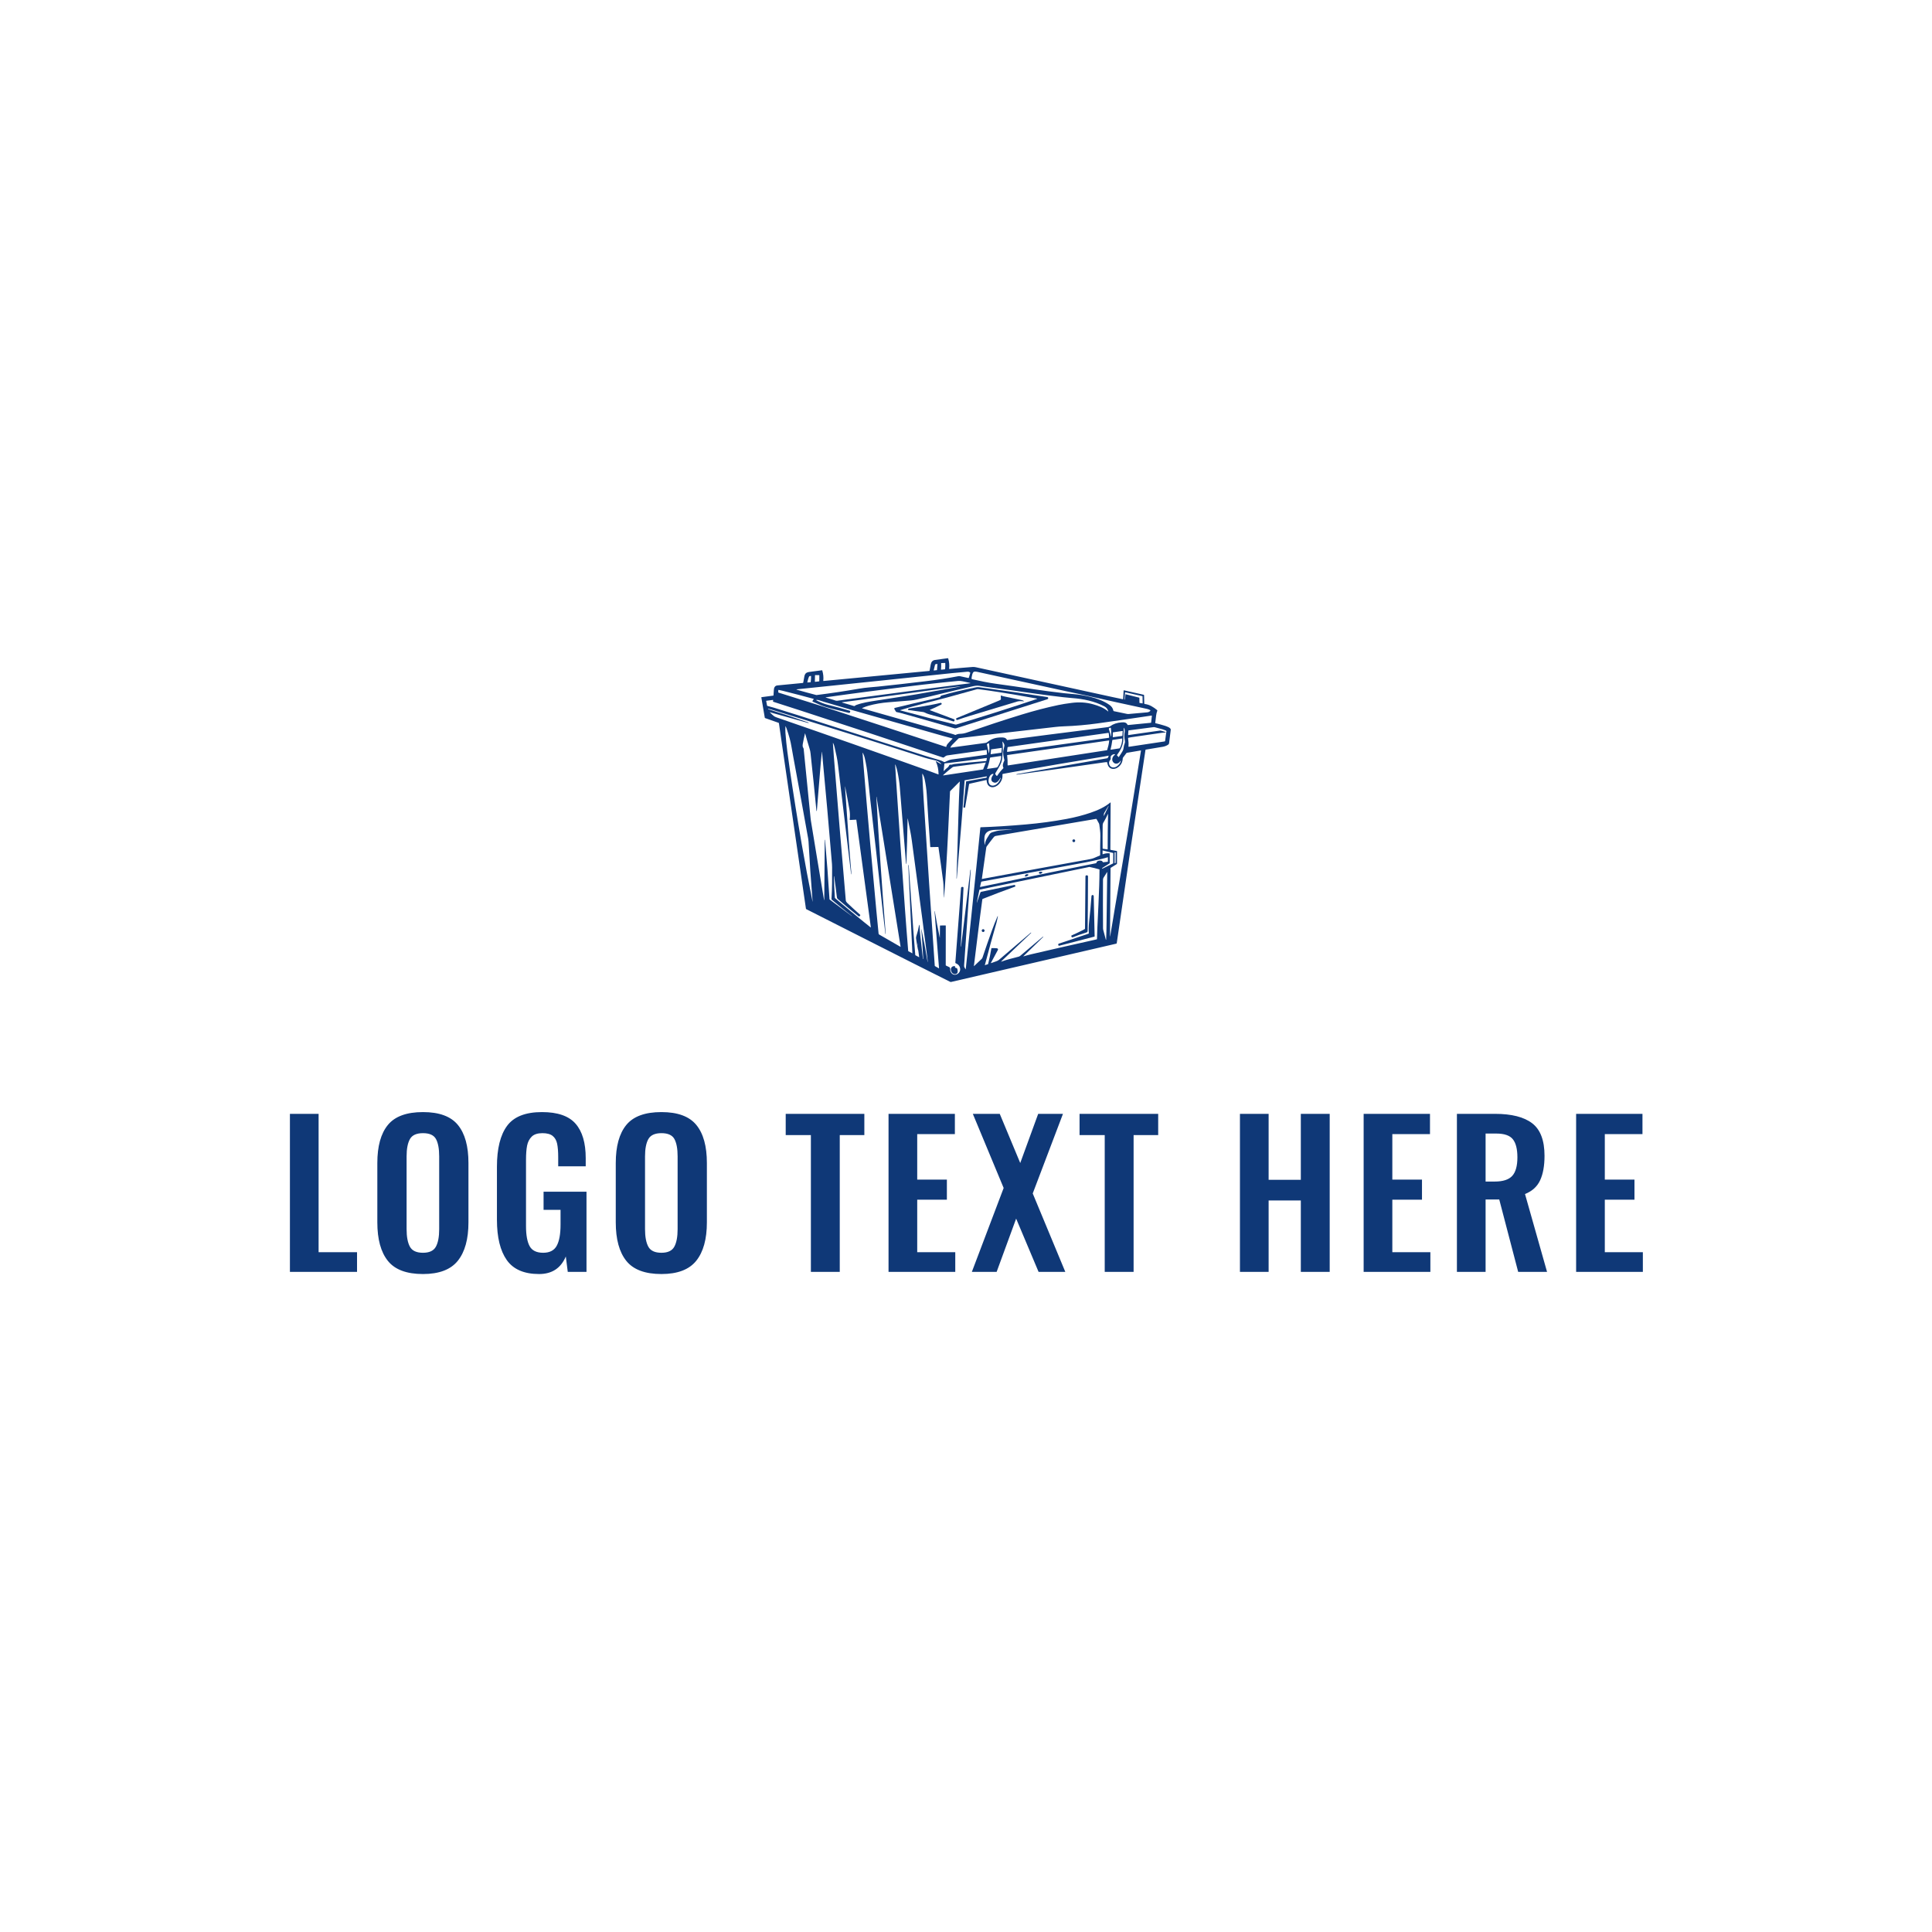 <svg width="1000" height="1000" viewBox="0 0 1000 1000" xmlns="http://www.w3.org/2000/svg"><defs/><path fill="#ffffff" d="M 0 0 L 1000 0 L 1000 1000 L 0 1000 Z"/><path fill="#0f3877" transform="matrix(0.48 0 0 0.48 16.718 44.895)" d="M 1176.285 660.223 L 1176.791 651.19 C 1176.8 650.995 1176.965 650.844 1177.16 650.853 C 1177.179 650.854 1177.198 650.856 1177.218 650.86 L 1198.448 655.652 C 1198.719 655.714 1198.857 655.885 1198.865 656.167 L 1199.06 665.005 C 1199.068 665.315 1199.302 665.571 1199.609 665.609 C 1204.872 666.231 1208.947 668.938 1212.924 672.18 C 1213.137 672.356 1213.214 672.648 1213.115 672.906 C 1212.497 674.521 1212.083 676.184 1211.874 677.894 C 1211.563 680.451 1211.245 683.128 1210.918 685.926 C 1210.896 686.106 1211.009 686.273 1211.183 686.314 C 1214.593 687.138 1217.819 688.016 1220.859 688.948 C 1222.552 689.468 1227.922 691.101 1227.636 693.459 C 1227.045 698.38 1226.436 703.22 1225.808 707.977 C 1225.726 708.602 1225.398 709.104 1224.822 709.483 C 1223.099 710.627 1221.175 711.379 1219.05 711.739 C 1212.623 712.828 1206.507 713.852 1200.704 714.813 C 1200.511 714.846 1200.399 714.96 1200.37 715.157 C 1189.724 784.697 1179.401 854.124 1169.399 923.439 C 1169.35 923.777 1169.161 923.982 1168.831 924.058 L 990.837 965.322 C 990.473 965.408 990.092 965.363 989.758 965.195 C 936.592 938.677 886.323 912.951 834.609 886.836 C 834.409 886.734 834.271 886.543 834.241 886.326 C 826.234 831.527 818.324 777.283 810.51 723.588 C 808.701 711.17 806.904 698.777 805.114 686.409 C 805.082 686.168 804.916 685.966 804.684 685.884 L 790.21 680.793 C 790.034 680.73 789.904 680.578 789.871 680.396 L 786.15 658.602 C 786.11 658.39 786.199 658.269 786.414 658.24 L 798.974 656.582 C 799.138 656.56 799.228 656.466 799.245 656.303 C 799.409 654.449 799.539 652.479 799.638 650.394 C 799.75 647.926 800.878 645.808 803.444 645.582 C 812.441 644.781 821.578 643.898 830.853 642.934 C 831.093 642.912 831.287 642.725 831.324 642.483 C 831.703 639.989 832.127 637.68 832.595 635.558 C 833.512 631.405 836.081 631.277 840.127 630.738 C 843.871 630.241 847.665 629.742 851.51 629.242 C 851.687 629.216 851.802 629.29 851.854 629.463 C 852.971 633.187 853.331 636.868 852.928 640.507 C 852.905 640.72 853.001 640.817 853.217 640.796 L 967.221 629.958 C 967.403 629.94 967.549 629.806 967.583 629.63 C 967.982 627.576 968.378 625.427 968.77 623.181 C 969.256 620.414 970.673 618.472 973.489 618.115 C 978.076 617.533 982.64 616.904 987.181 616.227 C 987.436 616.191 987.6 616.297 987.671 616.545 C 988.74 620.302 989.056 623.96 988.617 627.521 C 988.597 627.683 988.713 627.83 988.874 627.849 C 988.895 627.851 988.916 627.851 988.937 627.85 C 997.448 627.023 1005.749 626.305 1013.84 625.697 C 1015.018 625.609 1016.239 625.704 1017.509 625.982 C 1066.502 636.692 1115.75 647.439 1165.253 658.222 C 1168.869 659.009 1172.44 659.759 1175.964 660.472 C 1176.167 660.511 1176.275 660.43 1176.285 660.223 Z M 983.892 628.243 C 984.14 628.217 984.28 628.079 984.31 627.831 C 984.522 625.837 984.581 623.748 984.491 621.568 C 984.486 621.432 984.372 621.327 984.236 621.333 L 984.236 621.333 L 980.219 621.48 C 980.1 621.485 980.007 621.584 980.013 621.705 C 980.013 621.705 980.013 621.705 980.013 621.706 C 980.158 623.932 980.109 626.108 979.87 628.233 C 979.841 628.498 979.96 628.618 980.227 628.596 L 983.892 628.243 Z M 973.647 622.857 C 973.588 622.869 973.541 622.913 973.525 622.97 L 972.009 629.267 C 971.989 629.352 972.042 629.436 972.127 629.455 C 972.143 629.459 972.159 629.461 972.176 629.459 L 975.422 629.106 C 975.499 629.098 975.56 629.036 975.565 628.959 L 976.026 622.544 C 976.034 622.458 975.969 622.382 975.883 622.374 C 975.866 622.372 975.85 622.373 975.834 622.377 L 973.647 622.857 Z M 1140.95 657.918 C 1148.179 659.63 1155.359 662.317 1161.504 666.56 C 1163.756 668.115 1165.261 670.13 1165.766 672.832 C 1165.813 673.09 1166.013 673.294 1166.272 673.347 L 1180.768 676.359 C 1181.164 676.44 1181.572 676.462 1181.975 676.422 C 1189.56 675.706 1196.243 675.11 1202.024 674.637 C 1203.368 674.53 1204.52 674.034 1205.481 673.156 C 1205.726 672.93 1205.745 672.552 1205.522 672.306 C 1205.484 672.265 1205.441 672.229 1205.393 672.199 C 1203.637 671.117 1200.984 670.66 1198.963 670.228 C 1179.797 666.141 1159.104 661.581 1136.88 656.545 C 1129.45 654.862 1121.643 653.314 1114.242 651.709 C 1082.851 644.922 1051.005 637.98 1018.703 630.882 C 1017.556 630.629 1016.555 630.584 1015.701 630.743 C 1013.633 631.126 1012.97 636.3 1012.808 638.091 C 1012.774 638.458 1013.017 638.793 1013.376 638.875 C 1022.159 640.837 1030.433 642.627 1039.271 643.828 C 1052.753 645.666 1065.952 647.568 1078.863 649.537 C 1089.853 651.209 1100.951 652.597 1111.907 653.896 C 1114.961 654.255 1119.129 654.653 1124.409 655.087 C 1129.077 655.471 1134.59 656.414 1140.95 657.918 Z M 1011.41 632.166 C 1011.467 631.972 1011.402 631.766 1011.249 631.642 C 1010.411 630.964 1009.431 630.682 1008.306 630.793 C 1002.715 631.337 997.106 631.77 991.642 632.343 C 967.268 634.9 942.415 637.512 917.082 640.18 C 889.485 643.086 858.478 646.297 824.064 649.812 C 824.018 649.817 823.985 649.858 823.99 649.904 C 823.992 649.925 824.003 649.946 824.02 649.959 C 824.183 650.104 824.389 650.212 824.638 650.283 C 831.797 652.343 838.695 654.222 845.328 655.924 C 845.464 655.959 845.603 655.969 845.74 655.953 C 861.155 654.023 876.479 651.726 891.712 649.062 C 898.617 647.855 906.792 647.394 911.937 646.855 C 927.782 645.204 944.625 643.304 962.465 641.156 C 975.815 639.551 987.763 637.72 998.311 635.664 C 999.135 635.504 999.881 635.505 1000.552 635.668 C 1003.4 636.361 1006.308 636.993 1009.277 637.562 C 1009.576 637.617 1009.868 637.437 1009.953 637.145 L 1011.41 632.166 Z M 843.867 641.356 C 843.863 641.538 844.007 641.688 844.188 641.692 C 844.205 641.692 844.22 641.692 844.234 641.69 L 848.349 641.2 C 848.513 641.179 848.638 641.041 848.638 640.876 L 848.688 634.8 C 848.688 634.618 848.541 634.472 848.36 634.472 L 844.338 634.438 C 844.158 634.438 844.013 634.582 844.01 634.761 L 843.867 641.356 Z M 837.497 636.28 C 836.658 638.164 836.187 640.282 835.702 642.284 C 835.691 642.334 835.721 642.384 835.767 642.394 C 835.777 642.396 835.785 642.396 835.794 642.395 L 839.222 642.136 C 839.3 642.129 839.345 642.087 839.355 642.008 C 839.66 639.958 839.794 637.838 839.762 635.647 C 839.76 635.521 839.662 635.418 839.536 635.407 C 838.47 635.322 837.79 635.614 837.497 636.28 Z M 865.582 661.733 C 867.363 662.444 868.524 662.022 870.295 661.787 C 903.487 657.423 936.7 653.004 969.935 648.531 C 973.152 648.099 976.406 647.681 979.7 647.276 C 991.133 645.874 1001.619 644.542 1011.16 643.284 C 1011.883 643.189 1011.889 643.056 1011.18 642.888 C 1008.591 642.273 1005.979 641.687 1003.344 641.131 C 1001.456 640.735 999.755 640.61 998.238 640.754 C 988.404 641.694 975.934 643.013 960.829 644.706 C 957.681 645.06 954.435 645.445 951.095 645.863 C 918.795 649.919 887.702 653.813 855.756 658.388 C 855.292 658.454 855.286 658.553 855.736 658.688 C 858.643 659.544 861.499 660.407 864.303 661.277 C 864.748 661.415 865.174 661.567 865.582 661.733 Z M 995.672 698.947 C 997.12 698.204 998.659 697.813 1000.286 697.774 C 1002.833 697.719 1005.274 697.289 1007.608 696.485 C 1027.334 689.672 1046.258 683.327 1067.013 676.975 C 1080.532 672.836 1093.643 669.428 1106.344 666.75 C 1110.33 665.909 1115.153 665.13 1120.812 664.41 C 1128.986 663.373 1136.635 663.861 1143.759 665.872 C 1149.825 667.583 1155.367 669.618 1160.095 673.611 C 1160.143 673.654 1160.217 673.651 1160.262 673.602 C 1160.289 673.571 1160.299 673.527 1160.286 673.488 C 1159.596 671.082 1158.228 669.332 1156.182 668.24 C 1145.539 662.576 1133.46 660.104 1121.268 659.211 C 1117.937 658.967 1114.704 658.654 1111.569 658.275 C 1101.951 657.108 1092.29 655.989 1082.697 654.587 C 1065.228 652.032 1047.212 649.55 1028.647 647.137 C 1026.018 646.796 1023.485 646.418 1021.045 645.999 C 1018.475 645.558 1015.734 646.16 1013.321 646.72 C 1003.502 648.995 993.375 651.232 983.439 653.699 C 973.072 656.276 963.13 658.635 953.617 660.776 C 951.453 661.263 949.37 661.595 947.369 661.771 C 939.015 662.51 931.046 663.163 923.461 663.728 C 915.967 664.288 908.762 665.525 901.843 667.441 C 899.647 668.049 897.385 668.87 895.061 669.903 C 894.639 670.091 894.651 670.251 895.095 670.379 C 928.117 679.812 960.744 689.074 992.979 698.166 C 993.747 698.382 994.51 698.646 995.269 698.961 C 995.408 699.02 995.541 699.016 995.672 698.947 Z M 888.658 666.633 C 895.342 664.177 902.556 663.102 909.741 661.964 C 920.562 660.247 931.531 658.557 942.643 656.894 C 945.892 656.406 949.128 655.888 952.353 655.339 C 965.634 653.069 978.949 650.735 992.298 648.335 C 994.874 647.871 997.558 647.355 1000.351 646.785 C 1000.414 646.772 1000.439 646.733 1000.429 646.667 L 1000.429 646.667 C 1000.419 646.603 1000.382 646.573 1000.316 646.579 C 997.918 646.828 995.101 647.177 991.867 647.624 C 959.754 652.077 926.531 656.608 892.198 661.219 C 886.178 662.031 879.938 662.847 873.474 663.671 C 872.8 663.756 872.789 663.895 873.439 664.088 L 886.097 667.819 C 886.363 667.899 886.651 667.84 886.863 667.662 C 887.405 667.219 888.003 666.875 888.658 666.633 Z M 841.601 663.096 C 841.296 662.955 841.165 662.59 841.308 662.283 C 841.324 662.253 841.341 662.222 841.361 662.193 L 842.582 660.443 C 842.664 660.324 842.634 660.162 842.516 660.081 C 842.493 660.064 842.467 660.054 842.44 660.046 C 832.057 657.201 820.976 654.31 809.2 651.37 C 808.284 651.141 806.837 650.827 804.855 650.428 C 804.577 650.373 804.436 650.488 804.432 650.772 L 804.404 652.856 C 804.4 653.112 804.521 653.278 804.766 653.357 C 818.004 657.542 831.446 661.749 845.089 665.975 C 848.169 666.926 851.283 667.918 854.431 668.953 C 897.908 683.204 940.789 697.102 985.133 711.86 C 985.339 711.927 985.562 711.815 985.631 711.607 C 985.639 711.581 985.646 711.553 985.649 711.526 C 985.76 710.532 986.165 709.63 986.861 708.819 C 988.514 706.889 990.301 704.977 992.22 703.081 C 992.413 702.888 992.377 702.758 992.113 702.688 C 988.71 701.833 985.28 700.917 981.824 699.942 C 949.553 690.859 917.082 681.634 884.407 672.267 C 874.216 669.34 863.936 666.22 853.956 663.341 C 852.015 662.782 850.023 662.037 848.061 661.468 C 847.266 661.239 846.511 661.152 845.795 661.203 C 845.082 661.255 845.045 661.441 845.682 661.763 C 849.679 663.773 853.726 665.499 858.149 666.574 C 866.054 668.489 873.765 670.573 881.282 672.821 C 881.907 673.009 882.129 673.415 881.949 674.043 L 881.881 674.273 C 881.655 675.054 881.148 675.347 880.357 675.151 C 874.707 673.752 868.841 672.305 862.76 670.811 C 857.911 669.622 853.665 668.282 850.024 666.794 C 847.429 665.735 844.623 664.503 841.601 663.096 Z M 1193.69 658.791 C 1193.74 658.804 1193.776 658.848 1193.779 658.899 L 1193.882 664.342 C 1193.884 664.398 1193.925 664.446 1193.98 664.454 L 1197.182 664.965 C 1197.246 664.975 1197.308 664.932 1197.319 664.868 C 1197.32 664.861 1197.321 664.853 1197.321 664.847 L 1197.208 657.28 C 1197.207 657.227 1197.171 657.18 1197.12 657.168 L 1178.474 652.965 C 1178.411 652.948 1178.347 652.986 1178.33 653.049 C 1178.328 653.057 1178.327 653.065 1178.326 653.072 L 1177.88 660.728 C 1177.876 660.792 1177.925 660.85 1177.988 660.854 C 1178.002 660.855 1178.014 660.853 1178.027 660.85 L 1178.258 660.787 C 1178.304 660.773 1178.336 660.732 1178.34 660.684 L 1178.826 655.196 C 1178.833 655.132 1178.89 655.084 1178.954 655.091 C 1178.959 655.091 1178.964 655.093 1178.969 655.094 L 1193.69 658.791 Z M 798.738 662.822 L 798.895 661.581 C 798.927 661.323 798.814 661.211 798.552 661.243 L 791.637 662.111 C 791.434 662.137 791.352 662.251 791.392 662.45 L 792.303 667.261 C 792.346 667.487 792.477 667.625 792.697 667.678 C 794.936 668.231 797.243 668.86 799.617 669.566 C 804.461 671.007 812.959 673.658 825.108 677.516 C 869.014 691.457 914.666 706.026 962.064 721.222 C 967.306 722.905 972.632 724.385 978.012 725.984 C 979.917 726.55 981.708 727.304 983.382 728.246 C 983.527 728.327 983.673 728.336 983.823 728.269 C 986.314 727.201 988.831 725.753 991.518 725.406 C 1004.043 723.798 1016.512 722.093 1028.926 720.291 C 1029.237 720.243 1029.461 719.965 1029.442 719.648 L 1029.168 715.44 C 1029.154 715.211 1029.033 715.113 1028.805 715.146 C 1014.995 717.046 1000.955 719.01 986.688 721.041 C 985.294 721.237 984.113 722.268 983.058 723.116 C 982.745 723.366 982.329 723.442 981.95 723.316 C 930.882 706.207 879.75 689.335 828.556 672.7 C 818.91 669.565 809.048 666.392 798.968 663.181 C 798.792 663.124 798.715 663.005 798.738 662.822 Z M 974.535 727.312 L 979.303 730.064 C 980.385 730.688 980.502 730.542 979.657 729.623 C 977.906 727.725 975.605 726.798 972.869 726.2 C 968.252 725.192 964.906 724.355 962.83 723.688 C 907.174 705.788 852.038 688.474 797.421 671.748 C 796.136 671.356 794.848 671.011 793.556 670.713 C 793.458 670.691 793.41 670.73 793.413 670.831 L 793.419 670.993 C 793.421 671.104 793.494 671.202 793.601 671.238 C 808.176 675.723 822.609 680.5 836.9 685.567 C 837.04 685.62 837.122 685.764 837.096 685.912 L 837.067 686.049 C 837.054 686.134 837.006 686.164 836.924 686.142 C 824.13 682.598 811.237 678.988 798.244 675.314 C 797.366 675.064 796.513 674.755 795.645 674.49 C 795.265 674.38 795.213 674.467 795.488 674.75 C 796.861 676.176 798.217 677.437 799.558 678.531 C 800.242 679.09 801.299 679.617 802.731 680.11 C 857.926 699.162 912.846 718.468 967.489 738.029 C 970.536 739.118 973.706 740.285 976.998 741.531 C 977.169 741.596 977.252 741.539 977.248 741.359 C 977.223 736.262 976.238 731.656 974.296 727.539 C 974.135 727.202 974.214 727.127 974.535 727.312 Z M 1029.8 706.755 C 1034.401 703.096 1038.628 701.674 1045.018 701.653 C 1047.481 701.649 1049.706 701.815 1051.001 704.268 C 1051.087 704.434 1051.222 704.504 1051.408 704.479 C 1079.69 700.745 1108.722 697.012 1138.507 693.282 C 1145.37 692.422 1152.427 691.511 1159.679 690.551 C 1160.788 690.404 1161.704 690.06 1162.43 689.521 C 1165.591 687.164 1169.585 685.805 1174.411 685.446 C 1177.113 685.24 1179.664 685.211 1181.026 688.016 C 1181.128 688.225 1181.295 688.318 1181.526 688.295 L 1206.146 685.877 C 1206.32 685.86 1206.459 685.726 1206.48 685.554 L 1207.274 678.448 C 1207.295 678.265 1207.163 678.099 1206.98 678.079 C 1206.953 678.076 1206.923 678.076 1206.897 678.08 C 1205.386 678.303 1203.837 678.533 1202.251 678.771 C 1183.023 681.658 1165.168 684.245 1148.683 686.53 C 1136.638 688.201 1124.542 689.252 1112.397 689.683 C 1109.153 689.798 1106.047 690.03 1103.079 690.38 C 1079.82 693.119 1056.147 695.843 1032.06 698.55 C 1021.212 699.771 1010.442 701.163 999.497 702.463 C 999.189 702.498 998.903 702.64 998.688 702.865 C 996.49 705.161 994.195 707.471 991.801 709.8 C 991.08 710.501 990.546 711.452 990.055 712.325 C 989.994 712.434 990.034 712.571 990.142 712.633 C 990.186 712.657 990.237 712.667 990.287 712.659 C 1003.475 710.808 1016.021 709.111 1027.923 707.568 C 1028.606 707.479 1029.232 707.209 1029.8 706.755 Z M 841.439 878.691 C 839.677 857.097 838.206 835.502 837.025 813.902 C 836.97 812.902 836.851 811.884 836.668 810.851 C 831.572 782.294 826.242 752.976 820.607 722.737 C 819.962 719.274 819.366 715.913 818.816 712.653 C 818.169 708.825 817.484 705.59 816.761 702.949 C 815.732 699.208 814.556 695.433 813.235 691.625 C 813.004 690.961 812.701 690.32 812.328 689.702 C 812.191 689.471 812.116 689.49 812.102 689.761 C 811.995 692.638 812.007 695.015 812.142 696.888 C 813.097 710.139 815.039 723.846 816.962 737.073 C 820.595 762.075 824.825 788.561 829.654 816.531 C 833.184 836.988 837.082 857.705 841.344 878.681 C 841.352 878.714 841.372 878.728 841.408 878.726 L 841.413 878.726 C 841.434 878.722 841.443 878.71 841.439 878.691 Z M 1221.399 695.651 C 1222.711 696.053 1222.682 696.294 1221.316 696.372 C 1219.959 696.447 1218.684 696.573 1217.49 696.749 C 1207.731 698.188 1196.809 699.772 1184.725 701.502 C 1183.82 701.63 1182.943 701.793 1182.097 701.992 C 1181.717 702.081 1181.558 702.316 1181.62 702.698 C 1182.11 705.749 1182.249 708.618 1182.037 711.305 C 1182.018 711.532 1182.186 711.731 1182.414 711.749 C 1182.445 711.752 1182.477 711.75 1182.508 711.746 L 1221.006 705.969 C 1221.283 705.928 1221.5 705.711 1221.54 705.434 C 1221.949 702.544 1222.349 699.584 1222.737 696.553 C 1222.865 695.548 1223.566 694.758 1222.177 694.145 C 1221.02 693.637 1219.945 693.241 1218.95 692.954 C 1216.175 692.152 1213.335 691.388 1210.431 690.659 C 1209.964 690.542 1209.481 690.514 1209.004 690.575 L 1182.29 694.067 C 1182.084 694.093 1181.974 694.209 1181.962 694.415 L 1181.657 698.858 C 1181.648 698.993 1181.749 699.11 1181.885 699.12 C 1181.903 699.121 1181.92 699.121 1181.937 699.118 L 1215.84 694.282 C 1216.341 694.212 1216.851 694.252 1217.336 694.4 L 1221.399 695.651 Z M 1162.289 691.232 L 1161.166 691.776 C 1160.868 691.921 1160.77 692.149 1160.871 692.464 C 1161.427 694.223 1161.953 696.028 1162.451 697.883 C 1162.681 698.732 1162.671 699.618 1162.935 700.429 C 1163.093 700.922 1163.196 700.91 1163.245 700.394 C 1163.526 697.481 1163.456 694.56 1163.034 691.63 C 1162.964 691.159 1162.717 691.026 1162.289 691.232 Z M 1177.982 708.014 C 1178.319 707.197 1178.394 706.356 1178.207 705.493 C 1177.81 703.666 1177.58 701.829 1177.521 699.981 C 1177.427 696.936 1178.826 694.317 1177.251 691.344 C 1177.113 691.086 1177.042 691.105 1177.034 691.399 C 1176.936 695.68 1176.519 699.687 1176.462 703.827 C 1176.368 710.015 1173.347 715.749 1169.674 720.628 C 1169.582 720.753 1169.587 720.872 1169.689 720.986 L 1171.293 722.81 C 1171.395 722.924 1171.489 722.92 1171.577 722.796 C 1173.082 720.69 1174.453 718.553 1175.692 716.385 C 1176.28 715.356 1176.63 714.25 1176.742 713.071 C 1176.912 711.286 1177.325 709.6 1177.982 708.014 Z M 1175.299 700.05 C 1175.4 700.034 1175.475 699.95 1175.48 699.85 L 1175.814 694.916 C 1175.822 694.796 1175.73 694.694 1175.611 694.688 C 1175.596 694.687 1175.583 694.688 1175.569 694.69 L 1165.339 696.185 C 1165.235 696.202 1165.159 696.291 1165.158 696.397 L 1165.133 701.212 C 1165.132 701.331 1165.229 701.429 1165.347 701.43 C 1165.358 701.43 1165.368 701.429 1165.379 701.428 L 1175.299 700.05 Z M 1160.763 702.085 C 1161.034 702.048 1161.226 701.804 1161.2 701.531 L 1160.778 697.219 C 1160.752 696.94 1160.502 696.734 1160.221 696.761 C 1160.214 696.762 1160.206 696.762 1160.2 696.764 L 1052.027 712.001 C 1051.798 712.035 1051.622 712.219 1051.595 712.447 L 1051.089 716.694 C 1051.057 716.973 1051.259 717.227 1051.538 717.258 C 1051.579 717.264 1051.622 717.263 1051.663 717.257 L 1160.763 702.085 Z M 854.749 812.029 C 854.789 812.023 854.826 812.052 854.832 812.092 L 854.832 812.098 C 856.807 834.465 858.408 855.776 859.634 876.036 C 859.644 876.245 859.732 876.411 859.899 876.534 C 867.67 882.319 875.58 888.22 883.626 894.235 C 883.662 894.264 883.694 894.258 883.725 894.219 L 883.729 894.219 C 883.755 894.184 883.75 894.151 883.714 894.121 C 876.561 888.488 869.374 882.687 862.155 876.721 C 861.884 876.5 861.736 876.158 861.758 875.809 C 862.077 870.155 862.425 864.52 862.41 858.807 C 862.396 853.084 862.412 847.401 862.454 841.754 C 862.465 840.531 862.418 839.318 862.317 838.115 C 859.129 799.511 855.55 759.317 851.582 717.529 C 851.519 716.876 851.454 716.876 851.386 717.529 C 850.62 724.598 849.944 731.975 849.356 739.662 C 848.218 754.405 847.102 768.129 846.006 780.834 C 845.996 780.956 845.891 781.045 845.769 781.038 C 845.75 781.036 845.731 781.032 845.711 781.026 C 845.623 780.993 845.571 780.881 845.555 780.692 C 843.682 760.124 841.386 739.6 839.233 719.055 C 839.038 717.196 838.712 715.533 838.257 714.068 C 836.59 708.67 834.96 703.09 833.367 697.331 C 833.357 697.291 833.316 697.268 833.277 697.278 C 833.252 697.285 833.232 697.305 833.225 697.331 C 832.267 701.237 831.464 705.06 830.817 708.796 C 830.699 709.48 830.662 710.256 830.705 711.126 C 830.764 712.337 831.685 712.999 831.798 714.103 C 834.299 738.968 836.776 763.835 839.229 788.707 C 839.321 789.641 839.443 790.582 839.596 791.525 C 844.182 820.119 849.002 848.091 853.76 876.933 C 853.763 876.953 853.775 876.96 853.793 876.958 L 853.931 876.946 C 853.977 876.944 854 876.921 854 876.878 L 854.529 812.144 C 854.529 812.093 854.551 812.066 854.597 812.06 L 854.749 812.029 Z M 1172.779 713.11 C 1174.436 710.128 1175.3 706.307 1175.29 703.145 C 1175.289 702.971 1175.149 702.832 1174.978 702.832 C 1174.962 702.832 1174.947 702.833 1174.932 702.836 L 1164.902 704.342 C 1164.752 704.364 1164.633 704.485 1164.613 704.636 C 1164.165 708.075 1163.541 711.396 1162.74 714.596 C 1162.681 714.831 1162.771 714.93 1163.01 714.891 L 1172.279 713.459 C 1172.49 713.424 1172.673 713.296 1172.779 713.11 Z M 1159.076 715.165 C 1160.038 712.085 1161.004 708.466 1161.219 705.21 C 1161.233 704.997 1161.133 704.905 1160.92 704.935 L 1051.463 720.654 C 1051.298 720.679 1051.184 720.829 1051.203 720.992 C 1051.622 724.477 1051.787 727.996 1051.698 731.547 C 1051.694 731.709 1051.824 731.844 1051.989 731.848 C 1052.006 731.849 1052.021 731.848 1052.037 731.846 C 1054.142 731.532 1056.32 731.205 1058.568 730.866 C 1090.316 726.059 1123.709 720.921 1158.748 715.452 C 1158.917 715.423 1159.027 715.329 1159.076 715.165 Z M 1046.23 719.995 C 1045.916 722.86 1045.97 725.714 1044.925 728.474 C 1043.336 732.673 1040.845 736.278 1038.623 740.043 C 1038.306 740.579 1038.356 741.258 1038.751 741.74 C 1038.885 741.906 1039.164 742.25 1039.589 742.77 C 1039.991 743.26 1040.366 743.24 1040.712 742.71 C 1042.526 739.932 1044.663 737.296 1047.122 734.805 C 1047.242 734.685 1047.263 734.548 1047.181 734.398 C 1045.867 731.892 1046.911 729.136 1048.119 726.748 C 1048.221 726.545 1048.25 726.314 1048.201 726.096 C 1047.334 722.216 1046.323 718.867 1047.348 714.835 C 1047.691 713.476 1047.98 712.173 1048.216 710.927 C 1048.534 709.24 1047.348 707.508 1046.332 706.234 C 1046.123 705.969 1046.043 706.005 1046.092 706.342 C 1046.724 710.573 1046.769 715.124 1046.23 719.995 Z M 883.037 849.206 C 882.995 849.21 882.971 849.188 882.964 849.143 C 878.106 809.303 873.408 770.179 868.874 731.765 C 868.463 728.254 867.949 725.035 867.334 722.109 C 866.618 718.686 865.9 715.439 865.181 712.37 C 864.805 710.765 864.328 709.324 863.75 708.05 C 863.423 707.323 863.285 707.358 863.338 708.153 C 863.645 712.998 863.962 717.494 864.289 721.639 C 868.215 771.345 872.521 823.219 877.206 877.26 C 877.262 877.895 877.432 878.43 877.717 878.864 C 878.053 879.378 878.446 879.846 878.894 880.272 C 883.265 884.407 887.793 888.547 892.479 892.69 C 892.975 893.131 892.986 893.581 892.508 894.038 L 892.139 894.388 C 891.735 894.777 891.313 894.796 890.874 894.445 C 883.518 888.611 876.066 882.414 868.521 875.859 C 868.01 875.416 867.719 874.873 867.647 874.236 C 866.797 866.791 865.794 859.211 864.636 851.496 C 864.623 851.414 864.575 851.375 864.493 851.383 L 864.371 851.393 C 864.35 851.397 864.342 851.407 864.342 851.428 C 864.551 859.051 864.909 866.688 865.415 874.334 C 865.435 874.596 865.554 874.836 865.749 875.006 C 867.125 876.203 868.544 877.416 870.006 878.651 C 876.996 884.542 885.912 891.893 896.754 900.706 C 899.103 902.612 901.589 904.477 903.908 906.448 C 904.154 906.655 904.255 906.598 904.213 906.282 L 888.568 790.516 C 888.558 790.42 888.471 790.348 888.372 790.354 L 881.889 790.684 C 881.566 790.7 881.42 790.547 881.452 790.227 C 881.839 786.454 881.735 782.887 881.143 779.526 C 879.694 771.267 878.147 762.966 876.498 754.623 C 876.488 754.577 876.462 754.558 876.42 754.563 L 876.415 754.563 C 876.379 754.57 876.363 754.589 876.366 754.623 C 877.729 774.75 879.124 794.815 880.549 814.817 C 881.23 824.37 882.089 834.999 883.129 846.7 C 883.201 847.501 883.236 848.315 883.236 849.143 C 883.236 849.184 883.215 849.206 883.173 849.206 L 883.037 849.206 Z M 1029.453 708.907 C 1029.38 708.948 1029.342 709.034 1029.359 709.118 L 1031.449 718.456 C 1031.556 718.946 1031.647 718.943 1031.719 718.446 C 1032.219 715.019 1032.187 711.48 1031.621 707.829 C 1031.607 707.746 1031.564 707.727 1031.493 707.769 L 1029.453 708.907 Z M 1044.872 718.147 C 1044.939 718.135 1044.991 718.082 1044.999 718.014 L 1045.436 713.1 C 1045.446 713.017 1045.385 712.942 1045.302 712.932 C 1045.287 712.93 1045.274 712.93 1045.26 712.933 L 1033.994 714.537 C 1033.927 714.548 1033.874 714.602 1033.866 714.67 L 1033.4 719.599 C 1033.394 719.683 1033.457 719.755 1033.541 719.762 C 1033.552 719.763 1033.562 719.762 1033.572 719.761 L 1044.872 718.147 Z M 973.132 888.999 C 973.152 888.999 973.163 889.011 973.166 889.028 C 974.762 898.589 976.552 908.112 978.536 917.596 C 978.543 917.625 978.53 917.639 978.497 917.639 C 978.101 917.627 978.131 917.61 978.586 917.59 C 978.608 917.59 978.62 917.58 978.62 917.557 L 978.763 904.694 C 978.763 904.534 978.841 904.452 978.997 904.452 L 984.76 904.419 C 984.904 904.417 985.022 904.532 985.025 904.679 L 985.025 904.683 L 984.981 947.195 C 984.981 947.41 985.107 947.605 985.305 947.695 C 986.498 948.226 987.652 948.777 988.767 949.347 C 990.125 950.033 989.655 951.626 989.841 952.868 C 990.277 955.716 992.802 958.169 995.882 957.462 C 998.291 956.909 1000.4 954.712 1000.547 952.161 C 1000.704 949.458 999.286 946.86 996.751 945.653 C 996.365 945.469 995.985 945.274 995.612 945.065 C 995.414 944.954 995.321 944.786 995.339 944.559 L 1001.484 863.944 C 1001.531 863.317 1002.058 862.833 1002.691 862.84 L 1003.087 862.844 C 1003.823 862.852 1004.173 863.223 1004.137 863.957 C 1003.153 885.014 1002.181 906.092 1001.223 927.193 C 1001.223 927.216 1001.236 927.224 1001.258 927.216 L 1001.386 927.187 C 1001.47 927.166 1001.519 927.109 1001.532 927.021 L 1011.561 844.419 C 1011.564 844.372 1011.588 844.353 1011.635 844.36 L 1011.767 844.383 C 1011.926 844.41 1012.002 844.502 1011.993 844.662 C 1011.199 855.18 1010.53 864.521 1009.987 872.685 C 1008.345 897.396 1006.624 922.214 1004.823 947.14 C 1004.745 948.259 1004.841 949.054 1005.112 949.525 C 1005.505 950.205 1005.898 950.877 1006.294 951.541 C 1006.444 951.793 1006.534 951.771 1006.565 951.482 C 1010.777 912.482 1014.396 876.349 1018.094 840.685 C 1019.539 826.722 1020.951 812.761 1022.331 798.808 C 1022.351 798.628 1022.45 798.535 1022.63 798.529 C 1037.038 798.074 1053.23 797.066 1071.202 795.504 C 1086.356 794.188 1101.036 792.209 1115.241 789.565 C 1124.504 787.84 1133.21 785.585 1141.361 782.792 C 1149.12 780.139 1156.505 776.784 1162.528 771.787 C 1162.705 771.64 1162.793 771.683 1162.793 771.915 L 1162.503 822.472 C 1162.503 822.708 1162.618 822.847 1162.847 822.89 L 1169.384 824.124 C 1169.584 824.161 1169.682 824.278 1169.679 824.478 L 1169.655 837.646 C 1169.654 837.906 1169.519 838.148 1169.297 838.289 L 1162.833 842.314 C 1162.748 842.367 1162.703 842.445 1162.7 842.546 C 1162.429 866.456 1162.234 890.71 1162.117 915.31 C 1162.114 915.718 1162.146 916.124 1162.216 916.525 C 1162.222 916.568 1162.229 916.568 1162.235 916.525 C 1163.423 909.843 1164.5 903.423 1165.467 897.267 C 1166.023 893.751 1166.551 890.525 1167.051 887.585 C 1171.488 861.548 1175.919 835.511 1180.347 809.476 C 1180.896 806.259 1181.43 803.035 1181.951 799.8 C 1186.46 771.827 1190.981 743.871 1195.516 715.933 C 1195.533 715.825 1195.46 715.725 1195.354 715.707 C 1195.333 715.703 1195.311 715.703 1195.29 715.707 L 1180.259 718.252 C 1180.098 718.28 1179.953 718.368 1179.852 718.497 L 1176.081 723.505 C 1175.962 723.66 1175.893 723.851 1175.885 724.049 C 1175.695 728.371 1173.906 731.69 1170.52 734.004 C 1166.332 736.873 1160.986 736 1159.549 730.635 C 1159.365 729.943 1159.184 729.238 1159.004 728.522 C 1158.962 728.348 1158.802 728.231 1158.627 728.243 C 1157.62 728.315 1156.679 728.414 1155.806 728.542 C 1125.82 732.87 1095.818 737.092 1065.804 741.204 C 1064.441 741.392 1062.995 741.579 1061.469 741.768 C 1061.4 741.777 1061.336 741.731 1061.326 741.664 L 1061.306 741.537 C 1061.284 741.37 1061.354 741.273 1061.518 741.248 L 1159.052 724.112 C 1159.394 724.05 1159.684 723.827 1159.826 723.513 L 1160.646 721.723 C 1160.786 721.416 1160.69 721.298 1160.356 721.37 C 1159.035 721.654 1157.615 721.921 1156.094 722.17 C 1125.185 727.233 1092.191 732.858 1057.112 739.045 C 1053.562 739.669 1050.076 740.315 1046.652 740.982 C 1046.305 741.048 1046.07 741.375 1046.112 741.728 C 1046.701 746.318 1044.19 750.909 1040.61 753.523 C 1038.427 755.112 1035.22 756.053 1032.7 754.739 C 1030.086 753.371 1029.174 750.648 1029.081 747.843 C 1029.076 747.675 1028.937 747.542 1028.769 747.546 C 1028.748 747.546 1028.727 747.55 1028.706 747.554 L 1010.62 751.615 C 1010.383 751.669 1010.2 751.86 1010.159 752.1 L 1005.956 776.763 C 1005.874 777.254 1005.585 777.481 1005.088 777.446 L 1004.946 777.431 C 1004.301 777.385 1004.013 777.039 1004.083 776.396 L 1006.937 749.383 C 1006.958 749.179 1007.112 749.014 1007.316 748.976 L 1028.516 745.146 C 1028.914 745.078 1029.22 744.753 1029.266 744.352 L 1029.295 744.091 C 1029.321 743.89 1029.177 743.705 1028.973 743.681 C 1028.933 743.675 1028.894 743.677 1028.854 743.684 C 1020.717 745.293 1012.928 746.687 1005.49 747.869 C 1005.405 747.882 1005.36 747.932 1005.353 748.02 C 1004.428 760.179 1003.523 772.517 1002.636 785.033 C 1002.407 788.269 1002.154 791.529 1001.875 794.81 C 1000.225 814.425 998.565 834.091 996.897 853.814 C 996.894 853.857 996.878 853.877 996.848 853.877 L 996.71 853.869 C 996.643 853.863 996.59 853.806 996.593 853.74 C 997.41 829.756 998.137 805.785 998.776 781.83 C 999.05 771.545 999.531 761.335 1000.016 750.948 C 1000.036 750.488 1000.077 750.011 1000.139 749.521 C 1000.178 749.207 1000.088 749.162 999.869 749.383 L 989.81 759.481 C 989.69 759.605 989.619 759.767 989.609 759.937 C 988.9 775.082 988.198 789.943 987.505 804.521 C 986.309 829.648 984.892 852.57 983.253 873.289 C 983.109 875.125 983.008 875.123 982.949 873.279 C 982.818 868.963 982.677 864.636 982.522 860.302 C 982.486 859.251 982.4 858.198 982.262 857.138 C 980.675 844.937 978.958 832.517 977.108 819.88 C 977.097 819.814 977.041 819.765 976.975 819.769 L 968.55 819.931 C 968.426 819.933 968.321 819.839 968.315 819.718 C 966.902 800.798 965.638 781.905 964.523 763.041 C 964.2 757.583 963.372 752.202 962.312 747.004 C 961.887 744.912 961.132 742.929 960.051 741.056 C 959.779 740.591 959.656 740.627 959.683 741.163 C 960.095 750.22 960.587 759.198 961.16 768.097 C 965.019 828.056 968.913 888.336 973.156 947.922 C 973.165 948.063 973.228 948.164 973.346 948.231 L 977.638 950.669 C 977.678 950.69 977.728 950.679 977.749 950.642 C 977.758 950.626 977.761 950.611 977.76 950.595 C 976.083 930.036 974.464 909.55 972.905 889.136 C 972.898 889.064 972.931 889.025 973.004 889.019 L 973.132 888.999 Z M 920.166 913.527 C 920.108 913.586 920.011 913.588 919.952 913.529 C 919.926 913.506 919.911 913.472 919.907 913.437 C 918.988 906.091 918.075 898.269 917.17 889.972 C 912.233 844.597 907.718 804.271 903.624 768.989 C 902.638 760.482 901.756 752.233 900.981 744.242 C 900.309 737.298 899.21 730.284 897.612 723.576 C 897.253 722.065 896.641 720.425 895.782 718.652 C 895.432 717.923 895.282 717.963 895.331 718.769 C 895.511 721.623 895.73 724.623 895.988 727.768 C 898.369 756.935 900.819 785.667 903.34 813.96 C 905.21 834.939 907.476 859.661 910.138 888.132 C 910.893 896.218 911.704 904.583 912.575 913.226 C 912.621 913.66 912.832 913.984 913.209 914.203 L 936.209 927.459 C 936.297 927.51 936.334 927.484 936.316 927.387 C 929.761 886.373 923.195 845.428 916.617 804.551 C 914.512 791.479 912.426 778.549 910.359 765.758 C 910.349 765.696 910.312 765.668 910.251 765.675 L 910.246 765.675 C 910.183 765.682 910.154 765.717 910.158 765.783 C 912.846 813.469 916.2 862.631 920.221 913.272 C 920.231 913.392 920.212 913.478 920.166 913.527 Z M 1173.847 727.224 C 1174.093 726.485 1173.968 726.418 1173.475 727.023 C 1173.209 727.346 1172.947 727.666 1172.685 727.979 C 1170.695 730.377 1167.295 730.809 1165.359 728.038 C 1163.495 725.366 1164.996 721.947 1167.453 720.236 C 1167.563 720.158 1167.59 720.005 1167.513 719.894 C 1167.481 719.848 1167.434 719.815 1167.379 719.799 C 1165.84 719.387 1163.622 720.672 1162.99 722.045 C 1162.455 723.222 1163.274 724.576 1162.588 725.601 C 1162.151 726.248 1161.612 726.807 1161.358 727.567 C 1160.897 728.95 1161.003 730.299 1161.676 731.614 C 1163.123 734.433 1166.585 734.669 1169.086 733.12 C 1171.443 731.655 1173.03 729.689 1173.847 727.224 Z M 1041.11 733.237 C 1043.195 729.553 1044.71 726.135 1044.735 721.898 C 1044.735 721.714 1044.644 721.636 1044.464 721.663 L 1033.321 723.286 C 1032.989 723.333 1032.723 723.59 1032.669 723.919 C 1031.937 728.12 1030.878 731.979 1029.491 735.493 C 1029.47 735.549 1029.497 735.611 1029.552 735.634 C 1029.569 735.641 1029.587 735.643 1029.605 735.641 C 1032.835 735.147 1036.21 734.652 1039.732 734.155 C 1040.353 734.069 1040.812 733.763 1041.11 733.237 Z M 1028.894 726.601 L 1029.295 724.223 C 1029.341 723.935 1029.22 723.813 1028.933 723.855 C 1014.704 725.931 1004.147 727.348 997.261 728.107 C 992.877 728.59 988.416 729.113 983.882 729.671 C 983.676 729.697 983.562 729.814 983.539 730.02 L 982.715 737.552 C 982.676 737.889 982.79 737.953 983.058 737.743 C 983.814 737.159 984.324 736.306 985.079 735.683 C 985.752 735.126 986.422 734.572 987.089 734.015 C 987.962 733.285 988.355 732.455 988.875 731.515 C 989.06 731.175 989.436 730.987 989.815 731.043 C 990.695 731.177 991.444 731.116 992.061 730.862 C 992.735 730.584 993.454 730.403 994.219 730.322 C 1005.48 729.095 1016.847 728.026 1028.323 727.115 C 1028.648 727.095 1028.837 726.923 1028.894 726.601 Z M 1025.421 735.895 L 1028.163 728.808 C 1028.184 728.753 1028.156 728.69 1028.1 728.668 C 1028.078 728.659 1028.053 728.658 1028.03 728.666 C 1027.559 728.803 1027.088 728.904 1026.618 728.97 C 1014.782 730.542 1003.865 731.968 993.866 733.246 C 993.21 733.331 992.636 733.558 992.145 733.928 C 988.948 736.357 985.74 739.038 982.523 741.971 C 981.964 742.481 982.06 742.68 982.813 742.569 L 1024.984 736.243 C 1025.182 736.214 1025.348 736.08 1025.421 735.895 Z M 958.817 908.691 C 958.84 908.685 958.853 908.693 958.857 908.716 C 961.191 919.618 963.249 930.581 965.031 941.603 C 965.152 942.345 965.299 943.029 965.472 943.652 C 965.642 944.259 965.695 944.246 965.629 943.619 C 965.364 941.119 965.058 938.562 964.712 935.953 C 962.976 922.855 961.431 909.996 959.704 897.127 C 955.925 868.912 952.163 840.844 948.42 812.926 C 947.912 809.147 947.384 805.924 946.831 803.256 C 945.909 798.789 945.006 794.24 944.124 789.611 C 943.957 788.736 943.865 788.744 943.849 789.636 C 943.594 805.503 943.167 821.583 942.569 837.878 C 942.566 837.927 942.54 837.952 942.491 837.952 L 942.354 837.952 C 942.259 837.954 942.179 837.886 942.172 837.794 C 939.993 810.903 937.763 783.515 935.478 755.629 C 935.229 752.605 934.904 749.835 934.501 747.321 C 933.657 742.053 932.789 736.448 930.862 731.295 C 930.809 731.16 930.731 731.049 930.627 730.961 C 930.486 730.843 930.421 730.877 930.432 731.064 C 930.687 735.727 930.946 740.062 931.211 744.07 C 934.153 788.915 937.409 836.282 940.98 886.175 C 942.082 901.566 943.261 916.827 944.517 931.966 C 944.523 932.064 944.57 932.136 944.659 932.183 L 948.945 934.482 C 948.968 934.496 948.999 934.486 949.012 934.459 C 949.016 934.451 949.018 934.441 949.018 934.434 L 944.599 839.483 C 944.592 839.366 944.648 839.305 944.766 839.301 L 944.938 839.301 C 944.997 839.299 945.028 839.326 945.031 839.385 C 946.866 865.858 948.65 890.854 950.387 914.371 C 950.815 920.207 951.4 927.519 952.142 936.312 C 952.152 936.404 952.205 936.484 952.285 936.527 L 956.282 938.675 C 956.297 938.687 956.318 938.683 956.33 938.667 C 956.336 938.659 956.338 938.649 956.336 938.64 C 956.059 936.257 955.75 933.896 955.414 931.56 C 955.335 931.019 955.06 930.593 954.948 930.054 C 954.199 926.374 953.551 922.527 953.001 918.503 C 952.89 917.689 952.962 916.888 953.217 916.101 C 954.6 911.841 955.612 907.824 956.252 904.046 C 956.354 903.435 956.491 903.427 956.664 904.023 C 956.76 904.353 956.813 904.689 956.826 905.033 C 956.944 908.678 957.201 912.174 957.597 915.517 C 958.557 923.706 959.492 932.038 960.397 940.509 C 960.411 940.616 960.469 940.665 960.573 940.655 L 960.707 940.641 C 960.727 940.641 960.734 940.631 960.731 940.612 C 960.335 934.481 959.984 928.37 959.676 922.274 C 959.558 919.948 959.402 917.704 959.205 915.545 C 959.012 913.4 958.82 911.139 958.632 908.758 C 958.629 908.729 958.641 908.713 958.67 908.709 L 958.817 908.691 Z M 1035.785 749.755 C 1032.9 748.033 1034.416 744.228 1036.039 742.084 C 1036.768 741.12 1036.545 740.776 1035.368 741.055 C 1031.67 741.928 1030.061 748.701 1031.92 751.667 C 1032.564 752.694 1033.432 753.313 1034.524 753.526 C 1039.305 754.453 1042.994 749.544 1044.239 745.409 C 1044.256 745.347 1044.247 745.294 1044.215 745.248 C 1044.137 745.136 1044.024 745.182 1043.877 745.385 C 1043.873 745.388 1043.871 745.392 1043.871 745.392 C 1042.121 748.223 1039.795 752.153 1035.785 749.755 Z M 1160.395 775.575 C 1159.013 777.91 1157.544 780.355 1155.992 782.911 C 1155.551 783.641 1155.367 784.782 1155.442 786.341 C 1155.449 786.48 1155.483 786.487 1155.546 786.361 L 1160.577 775.728 C 1160.599 775.681 1160.59 775.648 1160.548 775.624 L 1160.44 775.565 C 1160.419 775.555 1160.406 775.558 1160.395 775.575 Z M 1155.398 792.749 C 1154.627 793.874 1154.231 795.095 1154.211 796.413 C 1154.09 805.013 1154.077 813.284 1154.171 821.227 C 1154.175 821.518 1154.32 821.684 1154.608 821.723 L 1159.292 822.375 C 1159.498 822.4 1159.602 822.311 1159.602 822.1 C 1159.606 809.52 1159.733 796.979 1159.984 784.481 C 1159.991 784.026 1159.903 784.006 1159.719 784.422 C 1158.617 786.906 1157.382 789.356 1156.012 791.768 C 1155.818 792.109 1155.613 792.437 1155.398 792.749 Z M 1150.224 794.427 L 1147.673 789.802 C 1147.546 789.577 1147.292 789.454 1147.036 789.497 C 1110.146 795.716 1074.097 801.847 1038.888 807.89 C 1037.682 808.095 1037.054 808.829 1036.327 809.744 C 1033.928 812.765 1031.546 815.904 1029.181 819.164 C 1028.924 819.523 1028.758 819.937 1028.697 820.371 L 1023.925 854.182 C 1023.916 854.233 1023.951 854.282 1024.004 854.289 C 1024.015 854.291 1024.026 854.291 1024.038 854.289 C 1063.615 846.922 1102.361 839.812 1140.277 832.961 C 1142.173 832.617 1143.706 832.19 1144.873 831.676 C 1147.005 830.74 1149.127 829.826 1151.238 828.934 C 1151.405 828.862 1151.488 828.737 1151.488 828.557 C 1151.479 822.018 1151.559 815.133 1151.728 807.901 C 1151.827 803.614 1151.057 799.657 1150.566 795.503 C 1150.525 795.124 1150.409 794.761 1150.224 794.427 Z M 1043.748 801.97 C 1047.809 801.675 1051.967 801.208 1056.004 800.95 C 1056.063 800.946 1056.09 800.915 1056.087 800.856 L 1056.087 800.85 C 1056.084 800.809 1056.061 800.787 1056.018 800.787 C 1050.261 800.957 1044.372 801.137 1038.349 801.326 C 1032.841 801.498 1027.271 802.939 1026.731 809.496 C 1026.521 812.023 1026.562 814.437 1026.853 816.74 C 1026.994 817.838 1027.134 817.838 1027.275 816.74 C 1027.576 814.426 1028.362 812.23 1029.634 810.158 C 1030.478 808.789 1031.33 807.426 1032.195 806.068 C 1033.048 804.74 1034.132 804.224 1035.549 803.787 C 1038.242 802.954 1041.04 802.161 1043.748 801.97 Z M 1161.828 827.07 L 1161.804 836.986 C 1161.804 837.236 1161.676 837.468 1161.465 837.599 L 1153.902 842.365 C 1153.699 842.494 1153.623 842.674 1153.673 842.906 L 1153.711 843.097 C 1153.726 843.169 1153.796 843.214 1153.871 843.201 C 1153.882 843.199 1153.892 843.195 1153.902 843.189 L 1165.226 837.625 C 1165.455 837.514 1165.57 837.33 1165.57 837.074 L 1165.624 826.515 C 1165.623 826.376 1165.528 826.257 1165.394 826.226 L 1154.378 823.583 C 1154.268 823.556 1154.156 823.62 1154.13 823.728 C 1154.125 823.746 1154.123 823.761 1154.123 823.779 L 1154.09 827.447 C 1154.086 827.554 1154.172 827.64 1154.279 827.642 C 1154.305 827.642 1154.33 827.638 1154.354 827.628 C 1156.71 826.726 1159.056 826.38 1161.391 826.595 C 1161.682 826.62 1161.828 826.779 1161.828 827.07 Z M 1168.203 825.82 C 1168.203 825.611 1168.033 825.443 1167.825 825.443 C 1167.754 825.443 1167.684 825.463 1167.624 825.5 L 1167.276 825.711 C 1167.166 825.781 1167.097 825.904 1167.099 826.035 L 1167.089 836.918 C 1167.09 837.127 1167.259 837.295 1167.467 837.295 C 1167.529 837.295 1167.589 837.281 1167.644 837.252 L 1167.972 837.08 C 1168.096 837.016 1168.173 836.887 1168.173 836.746 L 1168.203 825.82 Z M 1022.257 862.915 C 1028.483 861.655 1034.945 860.319 1041.644 858.907 C 1081.107 850.587 1114.79 843.682 1142.696 838.192 C 1144.164 837.901 1145.603 837.606 1147.011 837.309 C 1147.24 837.26 1147.417 837.084 1147.468 836.858 C 1147.909 834.907 1149.753 834.544 1151.523 834.469 C 1152.841 834.412 1153.775 834.901 1154.325 835.93 C 1154.437 836.143 1154.669 836.266 1154.908 836.241 L 1159.665 835.745 C 1159.763 835.735 1159.814 835.681 1159.817 835.579 L 1159.841 830.938 C 1159.839 830.891 1159.803 830.856 1159.76 830.856 C 1159.753 830.856 1159.745 830.858 1159.738 830.86 C 1157.703 831.448 1155.707 832.087 1153.623 832.542 C 1147.733 833.843 1141.667 835.327 1135.894 836.382 C 1101.887 842.624 1067.453 848.986 1032.586 855.464 C 1029.474 856.044 1026.539 856.581 1023.782 857.073 C 1023.459 857.13 1023.202 857.376 1023.13 857.696 L 1021.987 862.639 C 1021.962 862.764 1022.04 862.885 1022.165 862.912 C 1022.196 862.921 1022.228 862.921 1022.257 862.915 Z M 1089.863 916.449 C 1090.278 916.375 1090.34 916.486 1090.045 916.787 C 1088.675 918.193 1087.281 919.584 1085.866 920.957 C 1080.105 926.547 1074.392 932.094 1068.726 937.598 C 1068.546 937.77 1068.576 937.821 1068.814 937.748 C 1072.002 936.797 1074.805 936.039 1077.224 935.473 C 1098.466 930.508 1121.987 925.149 1147.787 919.397 C 1147.956 919.362 1148.078 919.213 1148.081 919.04 C 1148.163 914.649 1148.305 910.446 1148.503 906.431 C 1149.415 888.288 1150.068 873.454 1150.465 861.925 C 1150.668 856.03 1150.778 850.136 1150.799 844.241 C 1150.798 844.096 1150.703 843.968 1150.563 843.927 C 1146.96 842.884 1143.526 842.036 1140.26 841.382 C 1140.039 841.337 1139.815 841.337 1139.597 841.382 L 1021.631 865.751 C 1021.428 865.79 1021.307 865.911 1021.268 866.114 C 1020.33 870.639 1019.393 875.159 1018.458 879.675 C 1018.447 879.724 1018.468 879.753 1018.517 879.767 L 1018.522 879.767 C 1018.571 879.781 1018.604 879.763 1018.62 879.714 C 1019.876 876.036 1021.115 872.433 1022.339 868.909 C 1022.477 868.501 1022.824 868.198 1023.25 868.11 L 1058.742 860.764 C 1059.337 860.639 1059.741 860.862 1059.953 861.434 L 1059.997 861.557 C 1060.196 862.086 1060.03 862.448 1059.497 862.641 C 1047.92 866.807 1036.367 871.192 1024.839 875.793 C 1024.61 875.885 1024.48 876.055 1024.446 876.299 C 1021.225 899.879 1018.41 923.727 1015.368 948.018 C 1015.333 948.303 1015.417 948.346 1015.62 948.147 C 1018.195 945.616 1020.844 943.12 1023.563 940.657 C 1024.083 940.186 1024.458 939.606 1024.686 938.913 C 1027.819 929.485 1031.137 919.921 1034.641 910.212 C 1036.594 904.808 1038.649 899.607 1040.806 894.607 C 1040.85 894.509 1040.916 894.435 1041.008 894.382 C 1041.079 894.345 1041.168 894.372 1041.206 894.441 C 1041.222 894.472 1041.227 894.505 1041.218 894.539 C 1040.718 896.863 1040.345 899.228 1039.698 901.504 C 1035.406 916.613 1031.797 929.236 1027.153 947.192 C 1027.143 947.241 1027.16 947.258 1027.202 947.241 L 1030.527 946.163 C 1030.616 946.132 1030.682 946.059 1030.703 945.972 C 1032.129 940.228 1033.297 934.62 1034.205 929.15 C 1034.237 928.951 1034.353 928.849 1034.554 928.847 C 1036.201 928.8 1038.008 928.855 1039.973 929.013 C 1040.919 929.087 1041.787 929.798 1041.229 930.822 C 1038.593 935.648 1036.102 940.265 1033.754 944.672 C 1033.57 945.012 1033.66 945.115 1034.024 944.983 C 1035.868 944.301 1037.706 943.649 1039.537 943.026 C 1040.711 942.624 1041.691 942.085 1042.479 941.413 C 1053.929 931.638 1065.38 921.866 1076.833 912.1 C 1076.866 912.071 1076.897 912.071 1076.927 912.104 L 1077.05 912.237 C 1077.142 912.335 1077.136 912.43 1077.034 912.526 L 1045.014 942.981 C 1044.521 943.452 1044.593 943.567 1045.231 943.329 C 1051.002 941.161 1057.487 939.745 1063.597 938.073 C 1064.241 937.895 1064.812 937.596 1065.308 937.175 C 1073.158 930.501 1081.246 923.669 1089.575 916.675 C 1089.744 916.529 1089.84 916.456 1089.863 916.449 Z M 1155.369 852.513 C 1154.836 853.257 1154.566 854.181 1154.559 855.279 C 1154.455 873.088 1154.469 890.562 1154.603 907.701 C 1154.606 908.23 1154.685 908.758 1154.833 909.265 C 1155.785 912.517 1156.697 915.919 1157.569 919.47 C 1157.615 919.654 1157.663 919.775 1157.712 919.833 C 1157.868 920.022 1157.954 919.991 1157.967 919.739 C 1158.183 914.393 1158.332 908.192 1158.413 901.132 C 1158.619 883.667 1158.856 865.624 1159.124 846.999 C 1159.128 846.89 1159.079 846.856 1158.978 846.901 C 1158.906 846.93 1158.851 846.979 1158.811 847.044 C 1157.698 848.878 1156.599 850.792 1155.369 852.513 Z M 955.076 925.742 C 955.072 925.344 955.029 924.732 954.948 923.91 C 954.941 923.863 954.917 923.844 954.874 923.849 L 954.869 923.849 C 954.827 923.853 954.807 923.876 954.81 923.919 C 954.896 924.819 954.948 925.431 954.966 925.747 C 955.052 927.072 955.087 927.07 955.076 925.742 Z"/><path fill="#0f3877" transform="matrix(0.48 0 0 0.48 16.718 44.895)" d="M 1012.862 686.471 C 1007.3 688.246 1001.695 690.036 996.045 691.841 C 994.986 692.179 993.707 691.635 992.637 691.335 C 979.68 687.671 966.785 683.963 953.953 680.213 C 948.14 678.511 941.918 676.863 935.959 675.2 C 934.76 674.866 933.455 674.576 932.045 674.327 C 931.691 674.265 931.381 674.05 931.197 673.739 L 929.534 670.889 C 929.357 670.588 929.458 670.201 929.759 670.023 C 929.77 670.018 929.78 670.012 929.789 670.006 C 930.09 669.856 930.409 669.74 930.746 669.658 C 942.823 666.696 955.512 663.712 968.812 660.708 C 972.101 659.965 975.327 659.183 978.488 658.358 C 978.801 658.277 979.06 658.056 979.189 657.76 C 979.523 656.975 979.876 656.622 980.744 656.366 C 992.533 652.923 1002.2 650.839 1016 647.956 C 1017.746 647.593 1019.08 647.225 1020.915 647.476 C 1046.58 651 1071.063 654.544 1094.365 658.108 C 1095.836 658.334 1095.886 660.05 1094.508 660.487 C 1068.41 668.766 1041.195 677.427 1012.862 686.471 Z M 946.223 669.179 C 942.714 670.274 939.309 671.281 936.007 672.199 C 935.657 672.298 935.657 672.394 936.007 672.489 C 956.157 677.936 975.938 683.03 995.348 687.771 C 995.718 687.861 996.104 687.851 996.467 687.742 C 1025.614 679.012 1054.575 669.813 1083.35 660.146 C 1083.824 659.988 1083.816 659.864 1083.326 659.772 C 1068.43 657.066 1054.781 654.729 1042.38 652.765 C 1035.005 651.597 1027.606 650.554 1020.185 649.635 C 1019.582 649.56 1019.007 649.597 1018.458 649.747 C 1007.403 652.808 996.322 655.866 985.212 658.923 C 982.26 659.737 979.095 660.559 975.717 661.386 C 966.354 663.681 956.906 666.166 947.376 668.84 C 946.993 668.944 946.608 669.057 946.223 669.179 Z"/><path fill="#0f3877" transform="matrix(0.48 0 0 0.48 16.718 44.895)" d="M 1044.008 661.16 C 1044.523 660.876 1044.493 660.218 1044.479 659.713 C 1044.453 658.749 1044.404 657.753 1044.332 656.727 C 1044.316 656.511 1044.411 656.438 1044.617 656.506 C 1046.164 657.009 1047.742 657.42 1049.354 657.736 C 1055.285 658.907 1061.155 660.132 1066.965 661.41 C 1067.841 661.602 1068.652 661.941 1069.398 662.425 C 1069.669 662.602 1069.643 662.683 1069.32 662.671 C 1067.088 662.572 1064.405 662.249 1062.222 662.906 C 1045.277 668.022 1028.355 673.14 1011.458 678.26 C 1006.528 679.754 1002.022 681.231 997.942 682.689 C 997.429 682.872 997.054 682.91 996.819 682.801 C 996.479 682.645 996.26 682.275 996.162 681.694 C 996.104 681.358 996.288 681.027 996.603 680.899 C 1011.296 674.896 1026.51 668.602 1042.247 662.018 C 1042.846 661.766 1043.433 661.48 1044.008 661.16 Z"/><path fill="#0f3877" transform="matrix(0.48 0 0 0.48 16.718 44.895)" d="M 967.782 672.105 C 967.851 672.217 967.946 672.293 968.066 672.336 C 976.377 675.416 985.002 678.658 993.941 682.065 C 994.513 682.285 994.698 682.683 994.496 683.261 L 994.334 683.718 C 994.115 684.349 993.688 684.558 993.055 684.345 C 984.717 681.55 976.002 679.235 966.861 676.636 C 965.282 676.185 963.683 675.539 962.065 674.698 C 961.686 674.502 961.309 674.375 960.936 674.316 C 958.354 673.913 955.555 673.539 952.54 673.193 C 949.995 672.898 947.371 672.255 944.771 672.177 C 944.63 672.174 944.507 672.081 944.467 671.947 C 944.202 671.096 944.517 670.606 945.409 670.475 C 954.52 669.148 962.641 667.817 969.772 666.483 C 973.015 665.876 976.19 665.187 979.296 664.419 C 979.937 664.262 980.365 664.496 980.58 665.12 C 980.74 665.591 980.601 665.941 980.164 666.17 C 975.838 668.409 971.725 670.341 967.824 671.962 C 967.757 671.993 967.743 672.041 967.782 672.105 Z"/><path fill="#0f3877" transform="matrix(0.48 0 0 0.48 16.718 44.895)" d="M 1124.594 813.074 C 1124.594 813.91 1123.915 814.59 1123.079 814.59 C 1122.242 814.59 1121.563 813.91 1121.563 813.074 L 1121.563 813.074 C 1121.563 812.236 1122.242 811.558 1123.079 811.558 L 1123.079 811.558 C 1123.915 811.558 1124.594 812.236 1124.594 813.074 Z"/><path fill="#0f3877" transform="matrix(0.48 0 0 0.48 16.718 44.895)" d="M 1086.828 848.712 L 1086.15 848.579 C 1085.79 848.509 1085.533 848.186 1085.546 847.819 L 1085.567 847.202 C 1085.583 846.79 1085.929 846.47 1086.34 846.485 C 1086.344 846.485 1086.348 846.485 1086.351 846.485 L 1088.451 846.592 C 1088.862 846.613 1089.178 846.965 1089.155 847.377 C 1089.14 847.654 1088.972 847.898 1088.72 848.014 L 1087.273 848.662 C 1087.133 848.724 1086.978 848.742 1086.828 848.712 Z"/><path fill="#0f3877" transform="matrix(0.48 0 0 0.48 16.718 44.895)" d="M 1074.056 849.708 C 1074.076 851.104 1071.82 851.552 1070.814 851.614 C 1070.537 851.632 1070.296 851.419 1070.28 851.137 C 1070.276 851.059 1070.289 850.981 1070.32 850.908 C 1070.997 849.322 1072.132 848.775 1073.723 849.265 C 1073.943 849.335 1074.053 849.482 1074.056 849.708 Z"/><path fill="#0f3877" transform="matrix(0.48 0 0 0.48 16.718 44.895)" d="M 1135.173 907.89 L 1135.653 851.581 C 1135.659 850.81 1136.048 850.401 1136.815 850.36 L 1137.002 850.348 C 1137.931 850.297 1138.395 850.737 1138.395 851.668 C 1138.346 871.758 1138.213 891.231 1137.998 910.082 C 1137.988 911.086 1137.602 911.703 1136.836 911.936 C 1131.766 913.473 1126.857 915.194 1122.113 917.1 C 1121.375 917.399 1120.857 917.176 1120.563 916.434 L 1120.475 916.204 C 1120.269 915.681 1120.423 915.308 1120.936 915.085 C 1124.853 913.366 1128.918 911.437 1133.132 909.298 C 1133.81 908.952 1134.421 908.607 1134.967 908.265 C 1135.104 908.179 1135.173 908.056 1135.173 907.89 Z"/><path fill="#0f3877" transform="matrix(0.48 0 0 0.48 16.718 44.895)" d="M 1139.14 913.232 C 1139.244 913.199 1139.31 913.097 1139.302 912.988 C 1138.988 909.084 1139.146 904.666 1139.562 900.785 C 1140.592 891.301 1141.553 882.002 1142.142 872.68 C 1142.174 872.133 1142.455 871.784 1142.98 871.625 C 1143.144 871.576 1143.306 871.566 1143.466 871.596 C 1144.179 871.721 1144.543 872.145 1144.56 872.871 L 1145.555 916.146 C 1145.558 916.279 1145.468 916.396 1145.339 916.429 L 1107.498 926.253 C 1106.87 926.415 1106.498 926.177 1106.38 925.536 L 1106.292 925.03 C 1106.2 924.53 1106.396 924.198 1106.88 924.036 L 1139.14 913.232 Z"/><path fill="#0f3877" transform="matrix(0.48 0 0 0.48 16.718 44.895)" d="M 1026.859 909.96 C 1026.859 910.806 1026.173 911.491 1025.328 911.491 C 1024.484 911.491 1023.799 910.805 1023.799 909.96 C 1023.799 909.116 1024.485 908.431 1025.328 908.431 C 1026.173 908.431 1026.859 909.117 1026.859 909.96 Z"/><path fill="#0f3877" transform="matrix(0.48 0 0 0.48 16.718 44.895)" d="M 995.29 949.935 L 996.923 950.486 C 997.097 950.541 997.236 950.674 997.301 950.843 C 997.742 951.939 997.938 953.079 997.885 954.271 C 997.791 956.242 995.889 957.232 994.123 956.835 C 989.694 955.839 988.803 948.065 994.564 948.263 C 994.848 948.271 995.073 948.507 995.065 948.792 C 995.065 948.796 995.065 948.802 995.064 948.808 L 995.03 949.552 C 995.017 949.722 995.124 949.878 995.29 949.935 Z"/><path id="text" fill="#0f3877" transform="matrix(1.052 0 0 1.052 -6.158 403.893)" d="M 148.498 164.097 L 162.61 164.097 L 162.61 232.161 L 181.522 232.161 L 181.522 241.857 L 148.498 241.857 L 148.498 164.097 Z M 196.69 236.433 C 193.234 232.113 191.506 225.793 191.506 217.473 L 191.506 188.289 C 191.506 180.033 193.234 173.793 196.69 169.569 C 200.146 165.345 205.906 163.233 213.97 163.233 C 221.97 163.233 227.698 165.345 231.154 169.569 C 234.61 173.793 236.338 180.033 236.338 188.289 L 236.338 217.473 C 236.338 225.729 234.594 232.033 231.106 236.385 C 227.618 240.737 221.906 242.913 213.97 242.913 C 205.906 242.913 200.146 240.753 196.69 236.433 Z M 220.306 229.473 C 221.394 227.489 221.938 224.609 221.938 220.833 L 221.938 185.025 C 221.938 181.249 221.41 178.401 220.354 176.481 C 219.298 174.561 217.17 173.601 213.97 173.601 C 210.77 173.601 208.626 174.577 207.538 176.529 C 206.45 178.481 205.906 181.313 205.906 185.025 L 205.906 220.833 C 205.906 224.609 206.45 227.489 207.538 229.473 C 208.626 231.457 210.77 232.449 213.97 232.449 C 217.106 232.449 219.218 231.457 220.306 229.473 Z M 255.202 236.049 C 251.97 231.473 250.354 224.865 250.354 216.225 L 250.354 190.113 C 250.354 181.217 252.018 174.513 255.346 170.001 C 258.674 165.489 264.402 163.233 272.53 163.233 C 280.21 163.233 285.714 165.137 289.042 168.945 C 292.37 172.753 294.034 178.401 294.034 185.889 L 294.034 189.921 L 280.498 189.921 L 280.498 185.505 C 280.498 182.689 280.322 180.449 279.97 178.785 C 279.618 177.121 278.882 175.841 277.762 174.945 C 276.642 174.049 274.962 173.601 272.722 173.601 C 270.354 173.601 268.594 174.177 267.442 175.329 C 266.29 176.481 265.538 177.953 265.186 179.745 C 264.834 181.537 264.658 183.873 264.658 186.753 L 264.658 219.297 C 264.658 223.713 265.25 227.009 266.434 229.185 C 267.618 231.361 269.842 232.449 273.106 232.449 C 276.306 232.449 278.53 231.297 279.778 228.993 C 281.026 226.689 281.65 223.233 281.65 218.625 L 281.65 211.329 L 273.298 211.329 L 273.298 202.401 L 294.418 202.401 L 294.418 241.857 L 285.202 241.857 L 284.242 234.273 C 281.81 240.033 277.426 242.913 271.09 242.913 C 263.73 242.913 258.434 240.625 255.202 236.049 Z M 314.002 236.433 C 310.546 232.113 308.818 225.793 308.818 217.473 L 308.818 188.289 C 308.818 180.033 310.546 173.793 314.002 169.569 C 317.458 165.345 323.218 163.233 331.282 163.233 C 339.282 163.233 345.01 165.345 348.466 169.569 C 351.922 173.793 353.65 180.033 353.65 188.289 L 353.65 217.473 C 353.65 225.729 351.906 232.033 348.418 236.385 C 344.93 240.737 339.218 242.913 331.282 242.913 C 323.218 242.913 317.458 240.753 314.002 236.433 Z M 337.618 229.473 C 338.706 227.489 339.25 224.609 339.25 220.833 L 339.25 185.025 C 339.25 181.249 338.722 178.401 337.666 176.481 C 336.61 174.561 334.482 173.601 331.282 173.601 C 328.082 173.601 325.938 174.577 324.85 176.529 C 323.762 178.481 323.218 181.313 323.218 185.025 L 323.218 220.833 C 323.218 224.609 323.762 227.489 324.85 229.473 C 325.938 231.457 328.082 232.449 331.282 232.449 C 334.418 232.449 336.53 231.457 337.618 229.473 Z M 404.818 174.561 L 392.434 174.561 L 392.434 164.097 L 431.122 164.097 L 431.122 174.561 L 419.026 174.561 L 419.026 241.857 L 404.818 241.857 L 404.818 174.561 Z M 443.026 164.097 L 475.666 164.097 L 475.666 174.081 L 457.138 174.081 L 457.138 196.449 L 471.73 196.449 L 471.73 206.337 L 457.138 206.337 L 457.138 232.161 L 475.858 232.161 L 475.858 241.857 L 443.026 241.857 L 443.026 164.097 Z M 499.666 200.577 L 484.498 164.097 L 497.746 164.097 L 507.826 188.289 L 516.658 164.097 L 528.85 164.097 L 513.97 203.265 L 530.002 241.857 L 516.85 241.857 L 505.81 215.649 L 496.21 241.857 L 484.018 241.857 L 499.666 200.577 Z M 549.394 174.561 L 537.01 174.561 L 537.01 164.097 L 575.698 164.097 L 575.698 174.561 L 563.602 174.561 L 563.602 241.857 L 549.394 241.857 L 549.394 174.561 Z M 615.922 164.097 L 630.034 164.097 L 630.034 196.545 L 645.874 196.545 L 645.874 164.097 L 660.082 164.097 L 660.082 241.857 L 645.874 241.857 L 645.874 206.721 L 630.034 206.721 L 630.034 241.857 L 615.922 241.857 L 615.922 164.097 Z M 676.786 164.097 L 709.426 164.097 L 709.426 174.081 L 690.898 174.081 L 690.898 196.449 L 705.49 196.449 L 705.49 206.337 L 690.898 206.337 L 690.898 232.161 L 709.618 232.161 L 709.618 241.857 L 676.786 241.857 L 676.786 164.097 Z M 722.674 164.097 L 741.394 164.097 C 749.586 164.097 755.698 165.649 759.73 168.753 C 763.762 171.857 765.778 177.185 765.778 184.737 C 765.778 189.665 765.058 193.681 763.618 196.785 C 762.178 199.889 759.698 202.145 756.178 203.553 L 767.026 241.857 L 752.818 241.857 L 743.506 206.241 L 736.786 206.241 L 736.786 241.857 L 722.674 241.857 L 722.674 164.097 Z M 741.298 197.409 C 745.33 197.409 748.194 196.481 749.89 194.625 C 751.586 192.769 752.434 189.729 752.434 185.505 C 752.434 181.409 751.682 178.433 750.178 176.577 C 748.674 174.721 745.97 173.793 742.066 173.793 L 736.786 173.793 L 736.786 197.409 L 741.298 197.409 Z M 781.33 164.097 L 813.97 164.097 L 813.97 174.081 L 795.442 174.081 L 795.442 196.449 L 810.034 196.449 L 810.034 206.337 L 795.442 206.337 L 795.442 232.161 L 814.162 232.161 L 814.162 241.857 L 781.33 241.857 L 781.33 164.097 Z"/></svg>